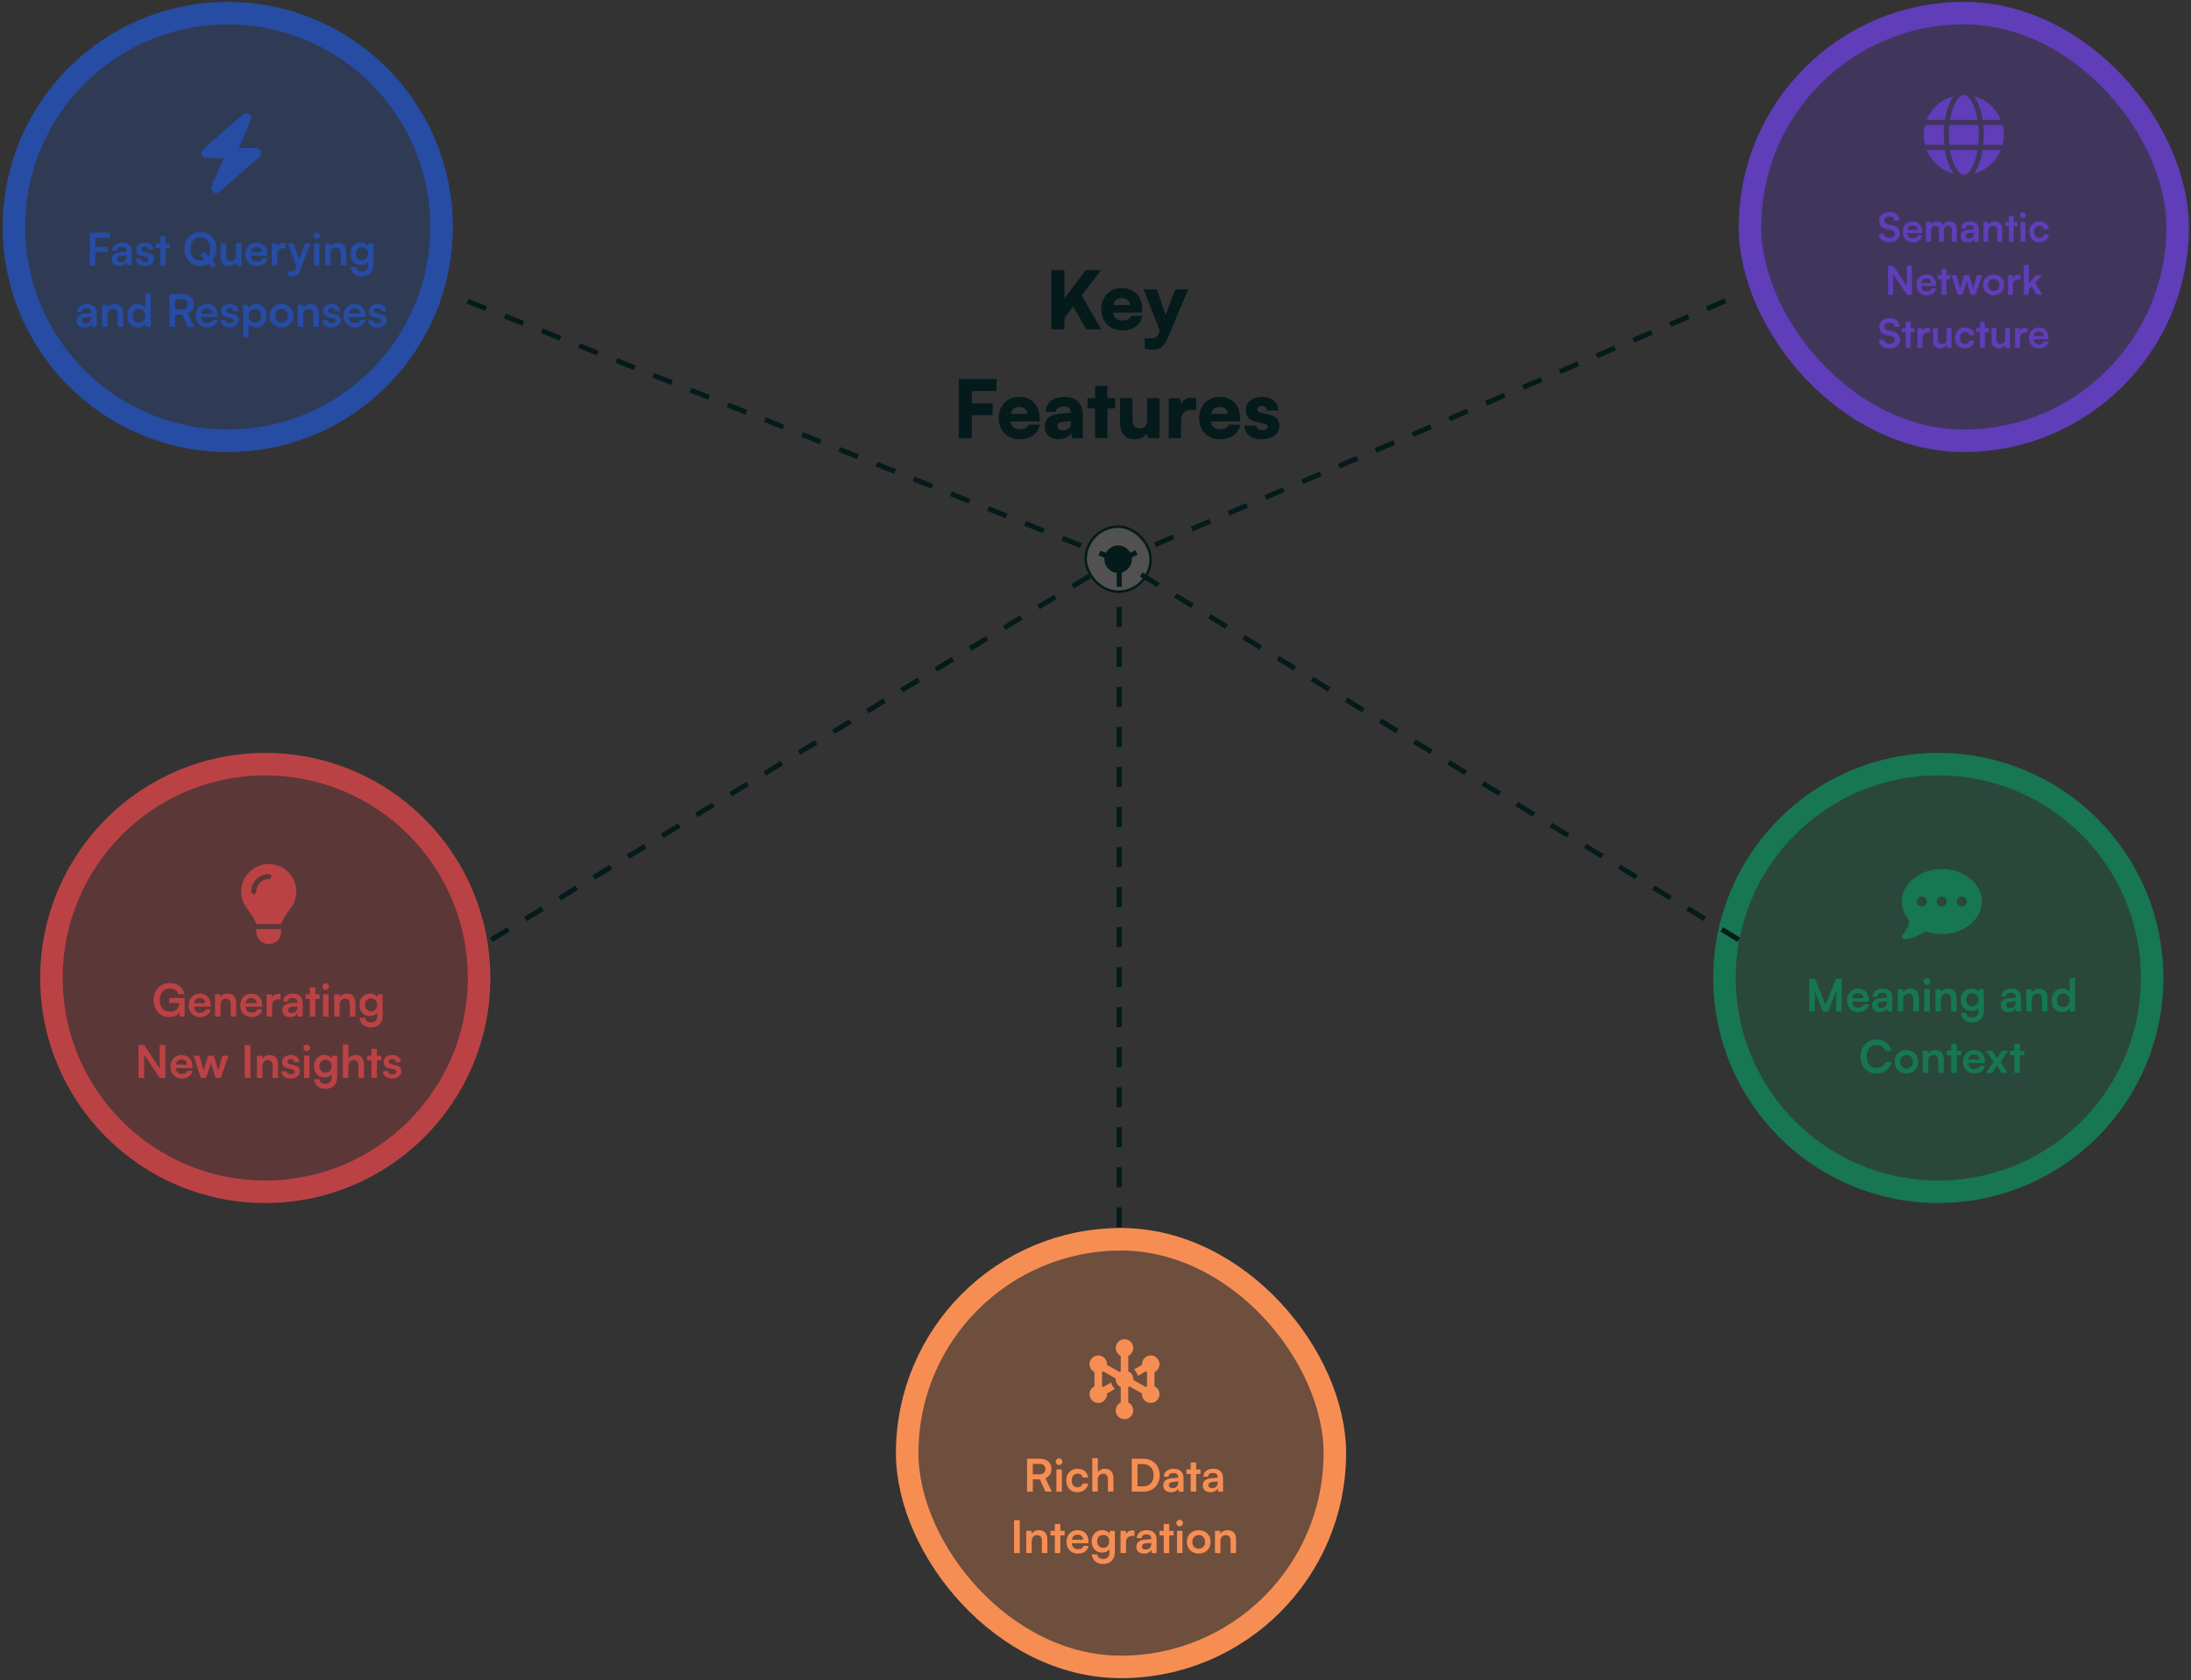 <svg width="785" height="602" viewBox="0 0 785 602" fill="none" xmlns="http://www.w3.org/2000/svg">
<rect x="0" y="0" width="785" height="602" fill="#333333" stroke="none"/>
<rect x="388.969" y="188.712" width="23.296" height="23.296" rx="11.648" fill="white" fill-opacity="0.15"/>
<rect x="388.969" y="188.712" width="23.296" height="23.296" rx="11.648" stroke="#041A1B" stroke-width="0.896"/>
<circle cx="400.617" cy="200.36" r="4.928" fill="#041A1B"/>
<rect x="626.992" y="4.712" width="153.216" height="153.216" rx="76.608" fill="#603DB9" fill-opacity="0.3"/>
<rect x="626.992" y="4.712" width="153.216" height="153.216" rx="76.608" stroke="#603DB9" stroke-width="8.064"/>
<path d="M708.976 48.34C708.976 49.584 708.909 50.782 708.791 51.924H698.414C698.291 50.782 698.23 49.584 698.23 48.34C698.23 47.097 698.297 45.899 698.414 44.756H708.791C708.914 45.899 708.976 47.097 708.976 48.34ZM710.589 44.756H717.482C717.779 45.904 717.936 47.103 717.936 48.34C717.936 49.578 717.779 50.776 717.482 51.924H710.589C710.706 50.771 710.768 49.572 710.768 48.34C710.768 47.108 710.706 45.91 710.589 44.756ZM716.894 42.964H710.359C709.799 39.386 708.69 36.39 707.262 34.475C711.647 35.634 715.214 38.815 716.889 42.964H716.894ZM708.545 42.964H698.655C698.997 40.926 699.523 39.123 700.167 37.661C700.755 36.34 701.41 35.382 702.043 34.777C702.67 34.184 703.191 34.004 703.6 34.004C704.009 34.004 704.53 34.184 705.157 34.777C705.79 35.382 706.445 36.34 707.033 37.661C707.682 39.117 708.203 40.92 708.545 42.964ZM696.841 42.964H690.306C691.986 38.815 695.547 35.634 699.938 34.475C698.51 36.39 697.401 39.386 696.841 42.964ZM689.718 44.756H696.611C696.494 45.91 696.432 47.108 696.432 48.34C696.432 49.572 696.494 50.771 696.611 51.924H689.718C689.421 50.776 689.264 49.578 689.264 48.34C689.264 47.103 689.421 45.904 689.718 44.756ZM700.167 59.014C699.518 57.558 698.997 55.755 698.655 53.716H708.545C708.203 55.755 707.677 57.558 707.033 59.014C706.445 60.336 705.79 61.293 705.157 61.898C704.53 62.497 704.009 62.676 703.6 62.676C703.191 62.676 702.67 62.497 702.043 61.904C701.41 61.299 700.755 60.341 700.167 59.02V59.014ZM696.841 53.716C697.401 57.295 698.51 60.291 699.938 62.206C695.547 61.047 691.986 57.866 690.306 53.716H696.841ZM716.894 53.716C715.214 57.866 711.653 61.047 707.268 62.206C708.696 60.291 709.799 57.295 710.365 53.716H716.9H716.894Z" fill="#603DB9"/>
<path d="M673.282 79.081C673.282 77.246 674.802 75.97 677.009 75.97C679.131 75.97 680.479 77.146 680.536 79.038H678.701C678.658 78.135 678.013 77.605 676.981 77.605C675.848 77.605 675.117 78.149 675.117 79.024C675.117 79.769 675.518 80.185 676.393 80.386L678.042 80.744C679.834 81.131 680.708 82.049 680.708 83.611C680.708 85.561 679.188 86.823 676.88 86.823C674.644 86.823 673.182 85.633 673.139 83.755H674.974C674.988 84.644 675.705 85.174 676.88 85.174C678.099 85.174 678.873 84.644 678.873 83.769C678.873 83.067 678.515 82.651 677.654 82.465L675.991 82.092C674.214 81.705 673.282 80.687 673.282 79.081ZM685.278 86.823C683.171 86.823 681.694 85.289 681.694 83.095C681.694 80.873 683.142 79.339 685.221 79.339C687.343 79.339 688.69 80.758 688.69 82.966V83.497L683.357 83.511C683.486 84.758 684.146 85.389 685.307 85.389C686.267 85.389 686.898 85.016 687.099 84.343H688.719C688.418 85.891 687.128 86.823 685.278 86.823ZM685.235 80.773C684.203 80.773 683.572 81.332 683.4 82.393H686.956C686.956 81.418 686.282 80.773 685.235 80.773ZM691.839 86.636H690.09V79.554H691.696L691.839 80.386C692.197 79.798 692.914 79.339 693.932 79.339C695.007 79.339 695.753 79.87 696.125 80.687C696.484 79.87 697.315 79.339 698.391 79.339C700.111 79.339 701.057 80.371 701.057 82.006V86.636H699.322V82.465C699.322 81.447 698.778 80.916 697.946 80.916C697.1 80.916 696.455 81.461 696.455 82.622V86.636H694.706V82.45C694.706 81.461 694.176 80.93 693.344 80.93C692.513 80.93 691.839 81.475 691.839 82.622V86.636ZM704.881 86.823C703.376 86.823 702.459 85.948 702.459 84.615C702.459 83.31 703.405 82.493 705.082 82.364L707.204 82.206V82.049C707.204 81.088 706.63 80.701 705.742 80.701C704.709 80.701 704.136 81.131 704.136 81.877H702.645C702.645 80.343 703.907 79.339 705.828 79.339C707.734 79.339 708.91 80.371 708.91 82.335V86.636H707.376L707.247 85.59C706.946 86.321 705.985 86.823 704.881 86.823ZM705.455 85.504C706.53 85.504 707.218 84.859 707.218 83.769V83.396L705.742 83.511C704.652 83.611 704.236 83.97 704.236 84.543C704.236 85.188 704.666 85.504 705.455 85.504ZM712.377 86.636H710.628V79.554H712.248L712.391 80.472C712.836 79.755 713.696 79.339 714.656 79.339C716.434 79.339 717.352 80.443 717.352 82.278V86.636H715.603V82.694C715.603 81.504 715.015 80.93 714.112 80.93C713.036 80.93 712.377 81.676 712.377 82.823V86.636ZM721.478 86.636H719.729V81.016H718.368V79.554H719.729V77.347H721.478V79.554H722.855V81.016H721.478V86.636ZM724.817 78.135C724.214 78.135 723.741 77.662 723.741 77.074C723.741 76.486 724.214 76.028 724.817 76.028C725.39 76.028 725.863 76.486 725.863 77.074C725.863 77.662 725.39 78.135 724.817 78.135ZM723.942 86.636V79.554H725.691V86.636H723.942ZM727.082 83.081C727.082 80.888 728.53 79.339 730.623 79.339C732.559 79.339 733.878 80.414 734.064 82.12H732.315C732.114 81.318 731.526 80.902 730.695 80.902C729.577 80.902 728.831 81.748 728.831 83.081C728.831 84.414 729.519 85.246 730.638 85.246C731.512 85.246 732.129 84.816 732.315 84.041H734.078C733.863 85.69 732.487 86.823 730.638 86.823C728.487 86.823 727.082 85.332 727.082 83.081ZM678.266 105.636H676.46V95.157H678.281L683.198 102.583V95.157H685.004V105.636H683.198L678.266 98.21V105.636ZM690.234 105.823C688.127 105.823 686.65 104.289 686.65 102.095C686.65 99.873 688.098 98.339 690.177 98.339C692.299 98.339 693.646 99.758 693.646 101.966V102.497L688.313 102.511C688.442 103.758 689.102 104.389 690.263 104.389C691.223 104.389 691.854 104.016 692.055 103.342H693.675C693.374 104.891 692.084 105.823 690.234 105.823ZM690.191 99.773C689.159 99.773 688.528 100.332 688.356 101.393H691.912C691.912 100.418 691.238 99.773 690.191 99.773ZM697.384 105.636H695.635V100.017H694.274V98.554H695.635V96.347H697.384V98.554H698.761V100.017H697.384V105.636ZM701.411 105.636L699.117 98.554H700.938L701.869 101.593C702.027 102.153 702.17 102.769 702.299 103.428C702.429 102.74 702.558 102.296 702.787 101.593L703.762 98.554H705.539L706.486 101.593C706.572 101.88 706.858 102.941 706.944 103.414C707.059 102.884 707.288 102.038 707.417 101.593L708.364 98.554H710.213L707.761 105.636H706.127L705.152 102.568C704.866 101.636 704.708 100.963 704.651 100.604C704.579 100.934 704.45 101.436 704.091 102.597L703.117 105.636H701.411ZM710.506 102.081C710.506 99.873 712.098 98.353 714.291 98.353C716.484 98.353 718.076 99.873 718.076 102.081C718.076 104.289 716.484 105.808 714.291 105.808C712.098 105.808 710.506 104.289 710.506 102.081ZM712.255 102.081C712.255 103.371 713.087 104.246 714.291 104.246C715.495 104.246 716.327 103.371 716.327 102.081C716.327 100.791 715.495 99.916 714.291 99.916C713.087 99.916 712.255 100.791 712.255 102.081ZM723.906 98.526V100.146H723.261C722 100.146 721.211 100.819 721.211 102.196V105.636H719.462V98.569H721.111L721.211 99.601C721.512 98.898 722.186 98.425 723.132 98.425C723.376 98.425 723.619 98.454 723.906 98.526ZM726.853 105.636H725.119V94.97H726.853V101.522L729.606 98.554H731.799L729.104 101.364L731.742 105.636H729.735L727.886 102.654L726.853 103.73V105.636ZM673.317 117.081C673.317 115.246 674.837 113.97 677.044 113.97C679.166 113.97 680.514 115.146 680.571 117.038H678.736C678.693 116.135 678.048 115.605 677.016 115.605C675.883 115.605 675.152 116.149 675.152 117.024C675.152 117.769 675.553 118.185 676.428 118.386L678.077 118.744C679.869 119.131 680.743 120.049 680.743 121.611C680.743 123.561 679.223 124.823 676.915 124.823C674.679 124.823 673.217 123.633 673.174 121.755H675.009C675.023 122.644 675.74 123.174 676.915 123.174C678.134 123.174 678.908 122.644 678.908 121.769C678.908 121.067 678.55 120.651 677.689 120.464L676.026 120.092C674.249 119.705 673.317 118.687 673.317 117.081ZM684.553 124.636H682.804V119.017H681.443V117.554H682.804V115.347H684.553V117.554H685.93V119.017H684.553V124.636ZM691.461 117.526V119.146H690.816C689.554 119.146 688.766 119.819 688.766 121.196V124.636H687.017V117.569H688.666L688.766 118.601C689.067 117.898 689.741 117.425 690.687 117.425C690.931 117.425 691.174 117.454 691.461 117.526ZM697.448 117.554H699.197V124.636H697.577L697.448 123.69C697.018 124.364 696.1 124.823 695.154 124.823C693.52 124.823 692.559 123.719 692.559 121.984V117.554H694.308V121.368C694.308 122.715 694.838 123.26 695.813 123.26C696.917 123.26 697.448 122.615 697.448 121.267V117.554ZM700.447 121.081C700.447 118.887 701.895 117.339 703.988 117.339C705.924 117.339 707.243 118.414 707.429 120.12H705.68C705.479 119.318 704.891 118.902 704.06 118.902C702.942 118.902 702.196 119.748 702.196 121.081C702.196 122.414 702.884 123.246 704.003 123.246C704.877 123.246 705.494 122.816 705.68 122.041H707.443C707.228 123.69 705.852 124.823 704.003 124.823C701.852 124.823 700.447 123.332 700.447 121.081ZM711.153 124.636H709.404V119.017H708.043V117.554H709.404V115.347H711.153V117.554H712.53V119.017H711.153V124.636ZM718.42 117.554H720.169V124.636H718.549L718.42 123.69C717.99 124.364 717.072 124.823 716.126 124.823C714.492 124.823 713.531 123.719 713.531 121.984V117.554H715.28V121.368C715.28 122.715 715.81 123.26 716.785 123.26C717.889 123.26 718.42 122.615 718.42 121.267V117.554ZM726.419 117.526V119.146H725.774C724.513 119.146 723.724 119.819 723.724 121.196V124.636H721.975V117.569H723.624L723.724 118.601C724.025 117.898 724.699 117.425 725.645 117.425C725.889 117.425 726.132 117.454 726.419 117.526ZM730.533 124.823C728.426 124.823 726.949 123.289 726.949 121.095C726.949 118.873 728.397 117.339 730.476 117.339C732.598 117.339 733.945 118.758 733.945 120.966V121.497L728.612 121.511C728.741 122.758 729.401 123.389 730.562 123.389C731.522 123.389 732.153 123.016 732.354 122.342H733.974C733.673 123.891 732.383 124.823 730.533 124.823ZM730.49 118.773C729.458 118.773 728.827 119.332 728.655 120.393H732.211C732.211 119.418 731.537 118.773 730.49 118.773Z" fill="#603DB9"/>
<path d="M617.857 350.4C617.857 308.091 652.156 273.792 694.465 273.792C736.774 273.792 771.073 308.091 771.073 350.4C771.073 392.71 736.774 427.008 694.465 427.008C652.156 427.008 617.857 392.71 617.857 350.4Z" fill="#167752" fill-opacity="0.3"/>
<path d="M617.857 350.4C617.857 308.091 652.156 273.792 694.465 273.792C736.774 273.792 771.073 308.091 771.073 350.4C771.073 392.71 736.774 427.008 694.465 427.008C652.156 427.008 617.857 392.71 617.857 350.4Z" stroke="#167752" stroke-width="8.064"/>
<path d="M695.714 334.67C703.633 334.67 710.05 329.456 710.05 323.022C710.05 316.587 703.633 311.374 695.714 311.374C687.796 311.374 681.378 316.587 681.378 323.022C681.378 325.547 682.37 327.882 684.05 329.792C683.943 331.164 683.411 332.385 682.851 333.314C682.543 333.83 682.23 334.244 682 334.524C681.882 334.664 681.793 334.77 681.726 334.843C681.692 334.877 681.67 334.905 681.653 334.922L681.636 334.938C681.378 335.196 681.306 335.577 681.446 335.913C681.586 336.249 681.91 336.467 682.274 336.467C683.882 336.467 685.5 335.969 686.844 335.386C688.126 334.826 689.218 334.16 689.885 333.673C691.666 334.317 693.637 334.675 695.714 334.675V334.67ZM688.546 321.23C689.022 321.23 689.477 321.418 689.814 321.754C690.15 322.09 690.338 322.546 690.338 323.022C690.338 323.497 690.15 323.953 689.814 324.289C689.477 324.625 689.022 324.814 688.546 324.814C688.071 324.814 687.615 324.625 687.279 324.289C686.943 323.953 686.754 323.497 686.754 323.022C686.754 322.546 686.943 322.09 687.279 321.754C687.615 321.418 688.071 321.23 688.546 321.23ZM695.714 321.23C696.19 321.23 696.645 321.418 696.982 321.754C697.318 322.09 697.506 322.546 697.506 323.022C697.506 323.497 697.318 323.953 696.982 324.289C696.645 324.625 696.19 324.814 695.714 324.814C695.239 324.814 694.783 324.625 694.447 324.289C694.111 323.953 693.922 323.497 693.922 323.022C693.922 322.546 694.111 322.09 694.447 321.754C694.783 321.418 695.239 321.23 695.714 321.23ZM701.09 323.022C701.09 322.546 701.279 322.09 701.615 321.754C701.951 321.418 702.407 321.23 702.882 321.23C703.358 321.23 703.813 321.418 704.15 321.754C704.486 322.09 704.674 322.546 704.674 323.022C704.674 323.497 704.486 323.953 704.15 324.289C703.813 324.625 703.358 324.814 702.882 324.814C702.407 324.814 701.951 324.625 701.615 324.289C701.279 323.953 701.09 323.497 701.09 323.022Z" fill="#167752"/>
<path d="M650.241 362.427H648.242V350.638H650.241L654.048 360.024L657.854 350.638H659.886V362.427H657.886V358.798C657.886 356.428 657.886 355.734 657.999 354.895L654.999 362.427H653.096L650.112 354.912C650.225 355.621 650.241 356.734 650.241 358.202V362.427ZM665.769 362.637C663.398 362.637 661.737 360.911 661.737 358.444C661.737 355.944 663.366 354.218 665.705 354.218C668.092 354.218 669.608 355.815 669.608 358.298V358.895L663.608 358.911C663.753 360.314 664.495 361.024 665.802 361.024C666.882 361.024 667.592 360.605 667.818 359.847H669.64C669.301 361.589 667.85 362.637 665.769 362.637ZM665.721 355.831C664.56 355.831 663.85 356.46 663.656 357.653H667.656C667.656 356.557 666.898 355.831 665.721 355.831ZM673.475 362.637C671.781 362.637 670.749 361.653 670.749 360.153C670.749 358.686 671.813 357.766 673.7 357.621L676.087 357.444V357.266C676.087 356.186 675.442 355.75 674.442 355.75C673.281 355.75 672.636 356.234 672.636 357.073H670.959C670.959 355.347 672.378 354.218 674.539 354.218C676.684 354.218 678.006 355.379 678.006 357.589V362.427H676.281L676.136 361.25C675.797 362.072 674.716 362.637 673.475 362.637ZM674.12 361.153C675.329 361.153 676.103 360.427 676.103 359.202V358.782L674.442 358.911C673.216 359.024 672.749 359.427 672.749 360.073C672.749 360.798 673.233 361.153 674.12 361.153ZM681.907 362.427H679.939V354.46H681.762L681.923 355.492C682.423 354.686 683.391 354.218 684.471 354.218C686.471 354.218 687.503 355.46 687.503 357.524V362.427H685.536V357.992C685.536 356.653 684.875 356.008 683.859 356.008C682.649 356.008 681.907 356.847 681.907 358.137V362.427ZM690.421 352.863C689.743 352.863 689.211 352.331 689.211 351.67C689.211 351.009 689.743 350.493 690.421 350.493C691.066 350.493 691.598 351.009 691.598 351.67C691.598 352.331 691.066 352.863 690.421 352.863ZM689.437 362.427V354.46H691.404V362.427H689.437ZM695.405 362.427H693.437V354.46H695.26L695.421 355.492C695.921 354.686 696.889 354.218 697.969 354.218C699.969 354.218 701.001 355.46 701.001 357.524V362.427H699.034V357.992C699.034 356.653 698.372 356.008 697.356 356.008C696.147 356.008 695.405 356.847 695.405 358.137V362.427ZM702.483 358.266C702.483 355.944 703.999 354.202 706.273 354.202C707.466 354.202 708.402 354.702 708.87 355.557L708.982 354.46H710.805V362.024C710.805 364.685 709.208 366.346 706.628 366.346C704.338 366.346 702.773 365.04 702.531 362.911H704.499C704.628 363.943 705.418 364.556 706.628 364.556C707.983 364.556 708.853 363.701 708.853 362.379V361.056C708.353 361.798 707.37 362.266 706.225 362.266C703.967 362.266 702.483 360.573 702.483 358.266ZM704.467 358.218C704.467 359.556 705.321 360.556 706.612 360.556C707.966 360.556 708.805 359.605 708.805 358.218C708.805 356.863 707.983 355.928 706.612 355.928C705.305 355.928 704.467 356.911 704.467 358.218ZM719.559 362.637C717.866 362.637 716.833 361.653 716.833 360.153C716.833 358.686 717.898 357.766 719.785 357.621L722.172 357.444V357.266C722.172 356.186 721.527 355.75 720.527 355.75C719.365 355.75 718.72 356.234 718.72 357.073H717.043C717.043 355.347 718.462 354.218 720.623 354.218C722.768 354.218 724.091 355.379 724.091 357.589V362.427H722.365L722.22 361.25C721.881 362.072 720.801 362.637 719.559 362.637ZM720.204 361.153C721.414 361.153 722.188 360.427 722.188 359.202V358.782L720.527 358.911C719.301 359.024 718.833 359.427 718.833 360.073C718.833 360.798 719.317 361.153 720.204 361.153ZM727.992 362.427H726.024V354.46H727.846L728.008 355.492C728.508 354.686 729.475 354.218 730.556 354.218C732.556 354.218 733.588 355.46 733.588 357.524V362.427H731.62V357.992C731.62 356.653 730.959 356.008 729.943 356.008C728.733 356.008 727.992 356.847 727.992 358.137V362.427ZM738.795 362.637C736.489 362.637 735.053 360.943 735.053 358.476C735.053 355.992 736.505 354.218 738.908 354.218C740.021 354.218 741.005 354.686 741.505 355.476V350.428H743.456V362.427H741.65L741.521 361.185C741.037 362.105 740.005 362.637 738.795 362.637ZM739.231 360.831C740.602 360.831 741.489 359.847 741.489 358.411C741.489 356.976 740.602 355.976 739.231 355.976C737.86 355.976 737.021 356.992 737.021 358.411C737.021 359.831 737.86 360.831 739.231 360.831ZM672.29 384.621C668.855 384.621 666.63 382.234 666.63 378.541C666.63 374.879 668.936 372.444 672.387 372.444C675.177 372.444 677.258 374.073 677.661 376.605H675.484C675.081 375.234 673.903 374.428 672.339 374.428C670.162 374.428 668.791 376.008 668.791 378.524C668.791 381.024 670.178 382.637 672.339 382.637C673.935 382.637 675.161 381.798 675.548 380.492H677.693C677.242 382.976 675.081 384.621 672.29 384.621ZM678.787 380.428C678.787 377.944 680.577 376.234 683.044 376.234C685.512 376.234 687.302 377.944 687.302 380.428C687.302 382.911 685.512 384.621 683.044 384.621C680.577 384.621 678.787 382.911 678.787 380.428ZM680.754 380.428C680.754 381.879 681.69 382.863 683.044 382.863C684.399 382.863 685.335 381.879 685.335 380.428C685.335 378.976 684.399 377.992 683.044 377.992C681.69 377.992 680.754 378.976 680.754 380.428ZM690.829 384.427H688.862V376.46H690.684L690.846 377.492C691.346 376.686 692.313 376.218 693.394 376.218C695.394 376.218 696.426 377.46 696.426 379.524V384.427H694.458V379.992C694.458 378.653 693.797 378.008 692.781 378.008C691.571 378.008 690.829 378.847 690.829 380.137V384.427ZM701.069 384.427H699.101V378.105H697.569V376.46H699.101V373.976H701.069V376.46H702.617V378.105H701.069V384.427ZM707.326 384.637C704.955 384.637 703.294 382.911 703.294 380.444C703.294 377.944 704.923 376.218 707.261 376.218C709.648 376.218 711.164 377.815 711.164 380.298V380.895L705.164 380.911C705.31 382.314 706.052 383.024 707.358 383.024C708.438 383.024 709.148 382.605 709.374 381.847H711.196C710.858 383.589 709.406 384.637 707.326 384.637ZM707.277 377.831C706.116 377.831 705.406 378.46 705.213 379.653H709.213C709.213 378.557 708.455 377.831 707.277 377.831ZM713.764 384.427H711.522L714.264 380.524L711.522 376.46H713.812L715.57 379.17L717.263 376.46H719.473L716.763 380.492L719.392 384.427H717.134L715.441 381.798L713.764 384.427ZM723.67 384.427H721.702V378.105H720.17V376.46H721.702V373.976H723.67V376.46H725.218V378.105H723.67V384.427Z" fill="#167752"/>
<rect x="325.032" y="444.032" width="153.216" height="153.216" rx="76.608" fill="#F68E54" fill-opacity="0.3"/>
<rect x="325.032" y="444.032" width="153.216" height="153.216" rx="76.608" stroke="#F68E54" stroke-width="8.064"/>
<path d="M404.238 485.794C405.296 485.29 406.03 484.209 406.03 482.96C406.03 481.23 404.624 479.824 402.894 479.824C401.163 479.824 399.758 481.23 399.758 482.96C399.758 484.209 400.491 485.29 401.55 485.794V491.327C401.393 491.399 401.242 491.489 401.102 491.59L396.616 489.025C396.706 487.86 396.134 486.695 395.054 486.068C393.553 485.2 391.638 485.715 390.77 487.216C389.902 488.717 390.417 490.632 391.918 491.5C391.99 491.545 392.063 491.584 392.142 491.618V496.703C392.069 496.736 391.99 496.775 391.918 496.82C390.417 497.688 389.902 499.603 390.77 501.104C391.638 502.605 393.553 503.12 395.054 502.252C396.134 501.631 396.7 500.46 396.61 499.295L399.438 497.677C398.794 497.05 398.324 496.243 398.106 495.342L395.278 496.966C395.132 496.865 394.986 496.781 394.83 496.703V491.618C394.986 491.545 395.138 491.455 395.278 491.355L399.763 493.919C399.758 493.998 399.752 494.076 399.752 494.16C399.752 495.409 400.486 496.49 401.544 496.994V502.527C400.486 503.031 399.752 504.111 399.752 505.36C399.752 507.091 401.158 508.496 402.888 508.496C404.618 508.496 406.024 507.091 406.024 505.36C406.024 504.111 405.29 503.031 404.232 502.527V496.994C404.389 496.921 404.54 496.831 404.68 496.731L409.166 499.295C409.076 500.46 409.647 501.625 410.722 502.252C412.223 503.12 414.138 502.605 415.006 501.104C415.874 499.603 415.359 497.688 413.858 496.82C413.786 496.775 413.707 496.736 413.634 496.703V491.618C413.713 491.584 413.786 491.545 413.858 491.5C415.359 490.632 415.874 488.717 415.006 487.216C414.138 485.715 412.234 485.2 410.734 486.068C409.653 486.69 409.087 487.86 409.177 489.025L406.343 490.643C406.987 491.271 407.458 492.077 407.676 492.979L410.51 491.355C410.655 491.455 410.801 491.539 410.958 491.618V496.703C410.801 496.775 410.65 496.865 410.51 496.96L406.024 494.395C406.03 494.317 406.035 494.239 406.035 494.155C406.035 492.906 405.302 491.825 404.243 491.321V485.788L404.238 485.794Z" fill="#F68E54"/>
<path d="M370.034 534.456H367.969V522.666H372.469C375.146 522.666 376.711 524.021 376.711 526.344C376.711 527.924 375.969 529.053 374.582 529.618L376.824 534.456H374.566L372.566 530.053H370.034V534.456ZM370.034 524.505V528.231H372.469C373.775 528.231 374.55 527.537 374.55 526.344C374.55 525.166 373.775 524.505 372.469 524.505H370.034ZM379.467 524.892C378.79 524.892 378.258 524.36 378.258 523.699C378.258 523.037 378.79 522.521 379.467 522.521C380.112 522.521 380.645 523.037 380.645 523.699C380.645 524.36 380.112 524.892 379.467 524.892ZM378.484 534.456V526.489H380.451V534.456H378.484ZM382.016 530.456C382.016 527.989 383.645 526.247 386 526.247C388.177 526.247 389.661 527.457 389.871 529.376H387.903C387.677 528.473 387.016 528.005 386.081 528.005C384.823 528.005 383.984 528.956 383.984 530.456C383.984 531.956 384.758 532.892 386.016 532.892C387 532.892 387.693 532.408 387.903 531.537H389.887C389.645 533.392 388.097 534.666 386.016 534.666C383.597 534.666 382.016 532.988 382.016 530.456ZM393.319 534.456H391.351V522.457H393.335V527.521C393.835 526.747 394.77 526.247 395.915 526.247C397.883 526.247 398.915 527.489 398.915 529.553V534.456H396.948V530.021C396.948 528.682 396.286 528.037 395.286 528.037C394.045 528.037 393.319 528.908 393.319 530.101V534.456ZM409.727 534.456H405.486V522.666H409.615C413.098 522.666 415.501 525.07 415.501 528.585C415.501 532.053 413.147 534.456 409.727 534.456ZM409.421 524.57H407.55V532.553H409.534C411.889 532.553 413.324 531.037 413.324 528.585C413.324 526.086 411.856 524.57 409.421 524.57ZM419.505 534.666C417.811 534.666 416.779 533.682 416.779 532.182C416.779 530.714 417.844 529.795 419.731 529.65L422.118 529.473V529.295C422.118 528.215 421.472 527.779 420.473 527.779C419.311 527.779 418.666 528.263 418.666 529.102H416.989C416.989 527.376 418.408 526.247 420.569 526.247C422.714 526.247 424.037 527.408 424.037 529.618V534.456H422.311L422.166 533.279C421.827 534.101 420.747 534.666 419.505 534.666ZM420.15 533.182C421.36 533.182 422.134 532.456 422.134 531.23V530.811L420.473 530.94C419.247 531.053 418.779 531.456 418.779 532.101C418.779 532.827 419.263 533.182 420.15 533.182ZM428.569 534.456H426.601V528.134H425.069V526.489H426.601V524.005H428.569V526.489H430.117V528.134H428.569V534.456ZM433.664 534.666C431.971 534.666 430.938 533.682 430.938 532.182C430.938 530.714 432.003 529.795 433.89 529.65L436.277 529.473V529.295C436.277 528.215 435.632 527.779 434.632 527.779C433.471 527.779 432.825 528.263 432.825 529.102H431.148C431.148 527.376 432.567 526.247 434.729 526.247C436.874 526.247 438.196 527.408 438.196 529.618V534.456H436.47L436.325 533.279C435.987 534.101 434.906 534.666 433.664 534.666ZM434.309 533.182C435.519 533.182 436.293 532.456 436.293 531.23V530.811L434.632 530.94C433.406 531.053 432.938 531.456 432.938 532.101C432.938 532.827 433.422 533.182 434.309 533.182ZM365.364 544.666V556.456H363.299V544.666H365.364ZM369.654 556.456H367.687V548.489H369.509L369.671 549.521C370.171 548.715 371.138 548.247 372.219 548.247C374.219 548.247 375.251 549.489 375.251 551.553V556.456H373.283V552.021C373.283 550.682 372.622 550.037 371.606 550.037C370.396 550.037 369.654 550.876 369.654 552.166V556.456ZM379.894 556.456H377.926V550.134H376.394V548.489H377.926V546.005H379.894V548.489H381.442V550.134H379.894V556.456ZM386.151 556.666C383.78 556.666 382.119 554.94 382.119 552.472C382.119 549.973 383.748 548.247 386.086 548.247C388.473 548.247 389.989 549.844 389.989 552.327V552.924L383.99 552.94C384.135 554.343 384.877 555.053 386.183 555.053C387.264 555.053 387.973 554.634 388.199 553.876H390.021C389.683 555.617 388.231 556.666 386.151 556.666ZM386.102 549.86C384.941 549.86 384.231 550.489 384.038 551.682H388.038C388.038 550.585 387.28 549.86 386.102 549.86ZM391.112 552.295C391.112 549.973 392.628 548.231 394.902 548.231C396.096 548.231 397.031 548.731 397.499 549.586L397.612 548.489H399.434V556.053C399.434 558.714 397.838 560.375 395.257 560.375C392.967 560.375 391.403 559.069 391.161 556.94H393.128C393.257 557.972 394.048 558.585 395.257 558.585C396.612 558.585 397.483 557.73 397.483 556.408V555.085C396.983 555.827 395.999 556.295 394.854 556.295C392.596 556.295 391.112 554.601 391.112 552.295ZM393.096 552.247C393.096 553.585 393.951 554.585 395.241 554.585C396.596 554.585 397.434 553.634 397.434 552.247C397.434 550.892 396.612 549.956 395.241 549.956C393.935 549.956 393.096 550.94 393.096 552.247ZM406.47 548.457V550.279H405.745C404.325 550.279 403.438 551.037 403.438 552.585V556.456H401.471V548.505H403.325L403.438 549.666C403.777 548.876 404.535 548.344 405.599 548.344C405.874 548.344 406.148 548.376 406.47 548.457ZM409.858 556.666C408.165 556.666 407.132 555.682 407.132 554.182C407.132 552.714 408.197 551.795 410.084 551.65L412.471 551.473V551.295C412.471 550.215 411.826 549.779 410.826 549.779C409.664 549.779 409.019 550.263 409.019 551.102H407.342C407.342 549.376 408.761 548.247 410.922 548.247C413.067 548.247 414.39 549.408 414.39 551.618V556.456H412.664L412.519 555.279C412.18 556.101 411.1 556.666 409.858 556.666ZM410.503 555.182C411.713 555.182 412.487 554.456 412.487 553.23V552.811L410.826 552.94C409.6 553.053 409.132 553.456 409.132 554.101C409.132 554.827 409.616 555.182 410.503 555.182ZM418.922 556.456H416.955V550.134H415.422V548.489H416.955V546.005H418.922V548.489H420.47V550.134H418.922V556.456ZM422.677 546.892C422 546.892 421.468 546.36 421.468 545.699C421.468 545.037 422 544.521 422.677 544.521C423.323 544.521 423.855 545.037 423.855 545.699C423.855 546.36 423.323 546.892 422.677 546.892ZM421.694 556.456V548.489H423.661V556.456H421.694ZM425.226 552.456C425.226 549.973 427.017 548.263 429.484 548.263C431.952 548.263 433.742 549.973 433.742 552.456C433.742 554.94 431.952 556.65 429.484 556.65C427.017 556.65 425.226 554.94 425.226 552.456ZM427.194 552.456C427.194 553.908 428.129 554.892 429.484 554.892C430.839 554.892 431.774 553.908 431.774 552.456C431.774 551.005 430.839 550.021 429.484 550.021C428.129 550.021 427.194 551.005 427.194 552.456ZM437.269 556.456H435.302V548.489H437.124L437.285 549.521C437.785 548.715 438.753 548.247 439.834 548.247C441.833 548.247 442.866 549.489 442.866 551.553V556.456H440.898V552.021C440.898 550.682 440.237 550.037 439.221 550.037C438.011 550.037 437.269 550.876 437.269 552.166V556.456Z" fill="#F68E54"/>
<path d="M400.617 200.809L623 105.72" stroke="#041A1B" stroke-width="1.792" stroke-dasharray="7.17 7.17"/>
<path d="M623 336.72L400.618 200.808" stroke="#041A1B" stroke-width="1.792" stroke-dasharray="7.17 7.17"/>
<path d="M401 439.72L401 200.72" stroke="#041A1B" stroke-width="1.792" stroke-dasharray="7.17 7.17"/>
<path d="M176 336.72L399.538 200.808" stroke="#041A1B" stroke-width="1.792" stroke-dasharray="7.17 7.17"/>
<path d="M400.617 200.809L162 105.72" stroke="#041A1B" stroke-width="1.792" stroke-dasharray="7.17 7.17"/>
<path d="M4.992 81.32C4.992 39.011 39.291 4.712 81.6 4.712C123.909 4.712 158.208 39.011 158.208 81.32C158.208 123.63 123.909 157.928 81.6 157.928C39.291 157.928 4.992 123.63 4.992 81.32Z" fill="#264CA3" fill-opacity="0.3"/>
<path d="M4.992 81.32C4.992 39.011 39.291 4.712 81.6 4.712C123.909 4.712 158.208 39.011 158.208 81.32C158.208 123.63 123.909 157.928 81.6 157.928C39.291 157.928 4.992 123.63 4.992 81.32Z" stroke="#264CA3" stroke-width="8.064"/>
<path d="M89.871 43.002C90.201 42.235 89.954 41.339 89.277 40.846C88.599 40.353 87.675 40.398 87.043 40.947L72.707 53.491C72.147 53.984 71.945 54.773 72.208 55.468C72.471 56.162 73.143 56.632 73.888 56.632H80.132L75.826 66.679C75.495 67.446 75.742 68.342 76.419 68.835C77.097 69.328 78.021 69.283 78.654 68.734L92.99 56.19C93.55 55.697 93.751 54.908 93.488 54.213C93.225 53.519 92.558 53.054 91.808 53.054H85.564L89.871 43.002Z" fill="#264CA3"/>
<path d="M38.583 90.314H34.196V95.137H32.132V83.347H39.422V85.25H34.196V88.46H38.583V90.314ZM42.718 95.346C41.024 95.346 39.992 94.363 39.992 92.863C39.992 91.395 41.056 90.476 42.943 90.331L45.33 90.153V89.976C45.33 88.895 44.685 88.46 43.685 88.46C42.524 88.46 41.879 88.944 41.879 89.782H40.202C40.202 88.056 41.621 86.928 43.782 86.928C45.927 86.928 47.249 88.089 47.249 90.298V95.137H45.524L45.379 93.959C45.04 94.782 43.959 95.346 42.718 95.346ZM43.363 93.863C44.572 93.863 45.346 93.137 45.346 91.911V91.492L43.685 91.621C42.459 91.734 41.992 92.137 41.992 92.782C41.992 93.508 42.476 93.863 43.363 93.863ZM48.57 92.718H50.441C50.457 93.411 50.973 93.847 51.876 93.847C52.795 93.847 53.295 93.475 53.295 92.895C53.295 92.492 53.085 92.201 52.376 92.04L50.94 91.701C49.505 91.379 48.812 90.701 48.812 89.427C48.812 87.863 50.134 86.928 51.973 86.928C53.763 86.928 54.972 87.96 54.989 89.508H53.118C53.102 88.831 52.65 88.395 51.892 88.395C51.118 88.395 50.666 88.75 50.666 89.347C50.666 89.798 51.021 90.089 51.698 90.25L53.134 90.589C54.472 90.895 55.15 91.508 55.15 92.734C55.15 94.346 53.779 95.346 51.811 95.346C49.828 95.346 48.57 94.282 48.57 92.718ZM59.358 95.137H57.39V88.814H55.858V87.169H57.39V84.686H59.358V87.169H60.906V88.814H59.358V95.137ZM76.024 96.024L74.734 94.572C73.895 95.056 72.895 95.33 71.782 95.33C68.411 95.33 66.089 92.83 66.089 89.234C66.089 85.653 68.427 83.138 71.798 83.138C75.169 83.138 77.524 85.637 77.524 89.234C77.524 90.927 77.008 92.379 76.088 93.443L77.346 94.846L76.024 96.024ZM75.346 89.234C75.346 86.718 73.959 85.121 71.798 85.121C69.637 85.121 68.25 86.718 68.25 89.234C68.25 91.75 69.637 93.347 71.798 93.347C72.379 93.347 72.895 93.234 73.363 93.008L71.798 91.25L73.105 90.073L74.669 91.831C75.104 91.153 75.346 90.266 75.346 89.234ZM84.558 87.169H86.525V95.137H84.703L84.558 94.072C84.074 94.83 83.042 95.346 81.977 95.346C80.138 95.346 79.058 94.105 79.058 92.153V87.169H81.026V91.46C81.026 92.976 81.622 93.588 82.719 93.588C83.961 93.588 84.558 92.863 84.558 91.347V87.169ZM91.964 95.346C89.593 95.346 87.932 93.621 87.932 91.153C87.932 88.653 89.561 86.928 91.9 86.928C94.287 86.928 95.803 88.524 95.803 91.008V91.605L89.803 91.621C89.948 93.024 90.69 93.734 91.996 93.734C93.077 93.734 93.787 93.314 94.013 92.556H95.835C95.496 94.298 94.045 95.346 91.964 95.346ZM91.916 88.54C90.755 88.54 90.045 89.169 89.852 90.363H93.851C93.851 89.266 93.093 88.54 91.916 88.54ZM102.377 87.137V88.96H101.651C100.232 88.96 99.345 89.718 99.345 91.266V95.137H97.377V87.186H99.232L99.345 88.347C99.684 87.557 100.442 87.024 101.506 87.024C101.78 87.024 102.055 87.057 102.377 87.137ZM103.252 98.83V97.185H104.429C105.203 97.185 105.687 97.008 106.026 96.072L106.252 95.475L103.042 87.169H105.123L107.171 92.976L109.332 87.169H111.364L107.461 96.911C106.864 98.395 106.026 99.007 104.719 99.007C104.171 99.007 103.687 98.943 103.252 98.83ZM113.466 85.573C112.788 85.573 112.256 85.041 112.256 84.379C112.256 83.718 112.788 83.202 113.466 83.202C114.111 83.202 114.643 83.718 114.643 84.379C114.643 85.041 114.111 85.573 113.466 85.573ZM112.482 95.137V87.169H114.449V95.137H112.482ZM118.45 95.137H116.482V87.169H118.305L118.466 88.202C118.966 87.395 119.934 86.928 121.014 86.928C123.014 86.928 124.046 88.169 124.046 90.234V95.137H122.079V90.701C122.079 89.363 121.417 88.718 120.401 88.718C119.192 88.718 118.45 89.556 118.45 90.847V95.137ZM125.528 90.976C125.528 88.653 127.044 86.911 129.318 86.911C130.511 86.911 131.447 87.411 131.915 88.266L132.027 87.169H133.85V94.734C133.85 97.395 132.253 99.056 129.673 99.056C127.383 99.056 125.818 97.749 125.576 95.621H127.544C127.673 96.653 128.463 97.266 129.673 97.266C131.028 97.266 131.898 96.411 131.898 95.088V93.766C131.398 94.508 130.415 94.975 129.27 94.975C127.012 94.975 125.528 93.282 125.528 90.976ZM127.512 90.927C127.512 92.266 128.366 93.266 129.657 93.266C131.011 93.266 131.85 92.314 131.85 90.927C131.85 89.573 131.028 88.637 129.657 88.637C128.35 88.637 127.512 89.621 127.512 90.927ZM30.11 117.346C28.416 117.346 27.384 116.363 27.384 114.863C27.384 113.395 28.448 112.476 30.335 112.331L32.722 112.153V111.976C32.722 110.895 32.077 110.46 31.077 110.46C29.916 110.46 29.271 110.944 29.271 111.782H27.594C27.594 110.057 29.013 108.928 31.174 108.928C33.319 108.928 34.642 110.089 34.642 112.298V117.137H32.916L32.771 115.959C32.432 116.782 31.352 117.346 30.11 117.346ZM30.755 115.863C31.964 115.863 32.739 115.137 32.739 113.911V113.492L31.077 113.621C29.852 113.734 29.384 114.137 29.384 114.782C29.384 115.508 29.868 115.863 30.755 115.863ZM38.542 117.137H36.575V109.169H38.397L38.558 110.202C39.058 109.395 40.026 108.928 41.107 108.928C43.106 108.928 44.139 110.169 44.139 112.234V117.137H42.171V112.702C42.171 111.363 41.51 110.718 40.494 110.718C39.284 110.718 38.542 111.556 38.542 112.847V117.137ZM49.346 117.346C47.039 117.346 45.604 115.653 45.604 113.185C45.604 110.702 47.056 108.928 49.459 108.928C50.572 108.928 51.555 109.395 52.055 110.186V105.137H54.007V117.137H52.2L52.072 115.895C51.588 116.814 50.555 117.346 49.346 117.346ZM49.781 115.54C51.152 115.54 52.039 114.556 52.039 113.121C52.039 111.685 51.152 110.686 49.781 110.686C48.41 110.686 47.572 111.702 47.572 113.121C47.572 114.54 48.41 115.54 49.781 115.54ZM62.759 117.137H60.695V105.347H65.194C67.872 105.347 69.436 106.702 69.436 109.024C69.436 110.605 68.694 111.734 67.307 112.298L69.549 117.137H67.291L65.291 112.734H62.759V117.137ZM62.759 107.186V110.911H65.194C66.501 110.911 67.275 110.218 67.275 109.024C67.275 107.847 66.501 107.186 65.194 107.186H62.759ZM74.206 117.346C71.835 117.346 70.174 115.621 70.174 113.153C70.174 110.653 71.803 108.928 74.142 108.928C76.529 108.928 78.045 110.524 78.045 113.008V113.605L72.045 113.621C72.19 115.024 72.932 115.734 74.238 115.734C75.319 115.734 76.029 115.314 76.254 114.556H78.077C77.738 116.298 76.287 117.346 74.206 117.346ZM74.158 110.54C72.996 110.54 72.287 111.169 72.093 112.363H76.093C76.093 111.266 75.335 110.54 74.158 110.54ZM79.007 114.718H80.877C80.894 115.411 81.41 115.846 82.313 115.846C83.232 115.846 83.732 115.476 83.732 114.895C83.732 114.492 83.522 114.201 82.813 114.04L81.377 113.701C79.942 113.379 79.248 112.702 79.248 111.427C79.248 109.863 80.571 108.928 82.409 108.928C84.2 108.928 85.409 109.96 85.425 111.508H83.555C83.538 110.831 83.087 110.395 82.329 110.395C81.555 110.395 81.103 110.75 81.103 111.347C81.103 111.798 81.458 112.089 82.135 112.25L83.571 112.589C84.909 112.895 85.587 113.508 85.587 114.734C85.587 116.346 84.216 117.346 82.248 117.346C80.264 117.346 79.007 116.282 79.007 114.718ZM87.085 120.83V109.169H88.907L89.036 110.379C89.52 109.46 90.569 108.928 91.778 108.928C94.02 108.928 95.504 110.556 95.504 113.056C95.504 115.54 94.149 117.346 91.778 117.346C90.585 117.346 89.552 116.879 89.052 116.072V120.83H87.085ZM89.069 113.153C89.069 114.588 89.956 115.572 91.31 115.572C92.697 115.572 93.52 114.572 93.52 113.153C93.52 111.734 92.697 110.718 91.31 110.718C89.956 110.718 89.069 111.718 89.069 113.153ZM96.603 113.137C96.603 110.653 98.393 108.944 100.86 108.944C103.328 108.944 105.118 110.653 105.118 113.137C105.118 115.621 103.328 117.33 100.86 117.33C98.393 117.33 96.603 115.621 96.603 113.137ZM98.57 113.137C98.57 114.588 99.506 115.572 100.86 115.572C102.215 115.572 103.151 114.588 103.151 113.137C103.151 111.685 102.215 110.702 100.86 110.702C99.506 110.702 98.57 111.685 98.57 113.137ZM108.645 117.137H106.678V109.169H108.5L108.662 110.202C109.162 109.395 110.129 108.928 111.21 108.928C113.21 108.928 114.242 110.169 114.242 112.234V117.137H112.274V112.702C112.274 111.363 111.613 110.718 110.597 110.718C109.387 110.718 108.645 111.556 108.645 112.847V117.137ZM115.468 114.718H117.339C117.355 115.411 117.871 115.846 118.774 115.846C119.693 115.846 120.193 115.476 120.193 114.895C120.193 114.492 119.984 114.201 119.274 114.04L117.839 113.701C116.403 113.379 115.71 112.702 115.71 111.427C115.71 109.863 117.032 108.928 118.871 108.928C120.661 108.928 121.871 109.96 121.887 111.508H120.016C120 110.831 119.548 110.395 118.79 110.395C118.016 110.395 117.564 110.75 117.564 111.347C117.564 111.798 117.919 112.089 118.597 112.25L120.032 112.589C121.371 112.895 122.048 113.508 122.048 114.734C122.048 116.346 120.677 117.346 118.709 117.346C116.726 117.346 115.468 116.282 115.468 114.718ZM127.11 117.346C124.74 117.346 123.078 115.621 123.078 113.153C123.078 110.653 124.707 108.928 127.046 108.928C129.433 108.928 130.949 110.524 130.949 113.008V113.605L124.949 113.621C125.094 115.024 125.836 115.734 127.143 115.734C128.223 115.734 128.933 115.314 129.159 114.556H130.981C130.642 116.298 129.191 117.346 127.11 117.346ZM127.062 110.54C125.901 110.54 125.191 111.169 124.998 112.363H128.997C128.997 111.266 128.239 110.54 127.062 110.54ZM131.911 114.718H133.782C133.798 115.411 134.314 115.846 135.217 115.846C136.136 115.846 136.636 115.476 136.636 114.895C136.636 114.492 136.427 114.201 135.717 114.04L134.282 113.701C132.846 113.379 132.153 112.702 132.153 111.427C132.153 109.863 133.475 108.928 135.314 108.928C137.104 108.928 138.314 109.96 138.33 111.508H136.459C136.443 110.831 135.991 110.395 135.233 110.395C134.459 110.395 134.007 110.75 134.007 111.347C134.007 111.798 134.362 112.089 135.04 112.25L136.475 112.589C137.814 112.895 138.491 113.508 138.491 114.734C138.491 116.346 137.12 117.346 135.152 117.346C133.169 117.346 131.911 116.282 131.911 114.718Z" fill="#264CA3"/>
<path d="M18.432 350.4C18.432 308.091 52.73 273.792 95.04 273.792C137.349 273.792 171.648 308.091 171.648 350.4C171.648 392.71 137.349 427.008 95.04 427.008C52.73 427.008 18.432 392.71 18.432 350.4Z" fill="#BB4244" fill-opacity="0.3"/>
<path d="M18.432 350.4C18.432 308.091 52.73 273.792 95.04 273.792C137.349 273.792 171.648 308.091 171.648 350.4C171.648 392.71 137.349 427.008 95.04 427.008C52.73 427.008 18.432 392.71 18.432 350.4Z" stroke="#BB4244" stroke-width="8.064"/>
<path d="M100.768 331.088C101.305 329.302 102.42 327.779 103.523 326.261C103.814 325.864 104.105 325.466 104.385 325.063C105.494 323.467 106.144 321.535 106.144 319.446C106.144 313.997 101.731 309.584 96.288 309.584C90.845 309.584 86.432 313.997 86.432 319.44C86.432 321.529 87.082 323.467 88.19 325.057C88.47 325.46 88.761 325.858 89.053 326.256C90.162 327.773 91.276 329.302 91.808 331.083H100.768V331.088ZM96.288 338.256C98.763 338.256 100.768 336.252 100.768 333.776V332.88H91.808V333.776C91.808 336.252 93.813 338.256 96.288 338.256ZM91.808 319.44C91.808 319.933 91.405 320.336 90.912 320.336C90.419 320.336 90.016 319.933 90.016 319.44C90.016 315.974 92.822 313.168 96.288 313.168C96.781 313.168 97.184 313.572 97.184 314.064C97.184 314.557 96.781 314.96 96.288 314.96C93.813 314.96 91.808 316.965 91.808 319.44Z" fill="#BB4244"/>
<path d="M60.907 354.169C58.569 354.169 57.23 355.862 57.23 358.41C57.23 361.039 58.746 362.474 60.924 362.474C62.972 362.474 64.214 361.346 64.214 359.459V359.41H60.649V357.588H66.133V364.216H64.391L64.262 362.862C63.617 363.765 62.278 364.394 60.682 364.394C57.375 364.394 55.069 361.991 55.069 358.362C55.069 354.781 57.408 352.233 60.956 352.233C63.649 352.233 65.73 353.798 66.068 356.201H63.891C63.52 354.814 62.327 354.169 60.907 354.169ZM71.636 364.426C69.265 364.426 67.604 362.7 67.604 360.233C67.604 357.733 69.233 356.007 71.572 356.007C73.959 356.007 75.475 357.604 75.475 360.088V360.684L69.475 360.7C69.62 362.104 70.362 362.813 71.668 362.813C72.749 362.813 73.459 362.394 73.684 361.636H75.507C75.168 363.378 73.717 364.426 71.636 364.426ZM71.588 357.62C70.427 357.62 69.717 358.249 69.523 359.442H73.523C73.523 358.346 72.765 357.62 71.588 357.62ZM79.017 364.216H77.049V356.249H78.872L79.033 357.281C79.533 356.475 80.501 356.007 81.581 356.007C83.581 356.007 84.613 357.249 84.613 359.313V364.216H82.646V359.781C82.646 358.442 81.985 357.797 80.969 357.797C79.759 357.797 79.017 358.636 79.017 359.926V364.216ZM90.111 364.426C87.74 364.426 86.079 362.7 86.079 360.233C86.079 357.733 87.708 356.007 90.046 356.007C92.433 356.007 93.949 357.604 93.949 360.088V360.684L87.95 360.7C88.095 362.104 88.837 362.813 90.143 362.813C91.224 362.813 91.933 362.394 92.159 361.636H93.982C93.643 363.378 92.192 364.426 90.111 364.426ZM90.063 357.62C88.901 357.62 88.192 358.249 87.998 359.442H91.998C91.998 358.346 91.24 357.62 90.063 357.62ZM100.524 356.217V358.039H99.798C98.379 358.039 97.492 358.797 97.492 360.346V364.216H95.524V356.265H97.379L97.492 357.426C97.831 356.636 98.588 356.104 99.653 356.104C99.927 356.104 100.201 356.136 100.524 356.217ZM103.911 364.426C102.218 364.426 101.186 363.442 101.186 361.942C101.186 360.475 102.25 359.555 104.137 359.41L106.524 359.233V359.055C106.524 357.975 105.879 357.539 104.879 357.539C103.718 357.539 103.073 358.023 103.073 358.862H101.396C101.396 357.136 102.815 356.007 104.976 356.007C107.121 356.007 108.443 357.168 108.443 359.378V364.216H106.718L106.573 363.039C106.234 363.861 105.153 364.426 103.911 364.426ZM104.557 362.942C105.766 362.942 106.54 362.216 106.54 360.991V360.571L104.879 360.7C103.653 360.813 103.186 361.217 103.186 361.862C103.186 362.587 103.67 362.942 104.557 362.942ZM112.976 364.216H111.008V357.894H109.476V356.249H111.008V353.765H112.976V356.249H114.524V357.894H112.976V364.216ZM116.731 354.652C116.054 354.652 115.521 354.12 115.521 353.459C115.521 352.798 116.054 352.282 116.731 352.282C117.376 352.282 117.908 352.798 117.908 353.459C117.908 354.12 117.376 354.652 116.731 354.652ZM115.747 364.216V356.249H117.715V364.216H115.747ZM121.715 364.216H119.748V356.249H121.57L121.731 357.281C122.231 356.475 123.199 356.007 124.28 356.007C126.28 356.007 127.312 357.249 127.312 359.313V364.216H125.344V359.781C125.344 358.442 124.683 357.797 123.667 357.797C122.457 357.797 121.715 358.636 121.715 359.926V364.216ZM128.793 360.055C128.793 357.733 130.309 355.991 132.583 355.991C133.777 355.991 134.712 356.491 135.18 357.346L135.293 356.249H137.115V363.813C137.115 366.474 135.519 368.135 132.938 368.135C130.648 368.135 129.084 366.829 128.842 364.7H130.809C130.938 365.732 131.729 366.345 132.938 366.345C134.293 366.345 135.164 365.49 135.164 364.168V362.845C134.664 363.587 133.68 364.055 132.535 364.055C130.277 364.055 128.793 362.362 128.793 360.055ZM130.777 360.007C130.777 361.346 131.632 362.345 132.922 362.345C134.277 362.345 135.116 361.394 135.116 360.007C135.116 358.652 134.293 357.717 132.922 357.717C131.616 357.717 130.777 358.701 130.777 360.007ZM51.652 386.216H49.62V374.427H51.668L57.2 382.781V374.427H59.232V386.216H57.2L51.652 377.862V386.216ZM65.116 386.426C62.745 386.426 61.084 384.7 61.084 382.233C61.084 379.733 62.713 378.007 65.051 378.007C67.438 378.007 68.954 379.604 68.954 382.088V382.684L62.955 382.7C63.1 384.104 63.842 384.813 65.148 384.813C66.228 384.813 66.938 384.394 67.164 383.636H68.986C68.648 385.378 67.196 386.426 65.116 386.426ZM65.067 379.62C63.906 379.62 63.197 380.249 63.003 381.442H67.003C67.003 380.346 66.245 379.62 65.067 379.62ZM71.94 386.216L69.36 378.249H71.408L72.457 381.668C72.634 382.297 72.795 382.991 72.94 383.733C73.085 382.958 73.231 382.458 73.489 381.668L74.585 378.249H76.585L77.65 381.668C77.746 381.991 78.069 383.184 78.166 383.716C78.295 383.12 78.553 382.168 78.698 381.668L79.762 378.249H81.843L79.085 386.216H77.246L76.15 382.765C75.827 381.717 75.65 380.959 75.585 380.555C75.505 380.926 75.359 381.491 74.956 382.797L73.86 386.216H71.94ZM89.736 374.427V386.216H87.672V374.427H89.736ZM94.027 386.216H92.059V378.249H93.882L94.043 379.281C94.543 378.475 95.511 378.007 96.591 378.007C98.591 378.007 99.623 379.249 99.623 381.313V386.216H97.656V381.781C97.656 380.442 96.994 379.797 95.978 379.797C94.769 379.797 94.027 380.636 94.027 381.926V386.216ZM100.849 383.797H102.72C102.736 384.491 103.252 384.926 104.155 384.926C105.075 384.926 105.575 384.555 105.575 383.975C105.575 383.571 105.365 383.281 104.655 383.12L103.22 382.781C101.784 382.458 101.091 381.781 101.091 380.507C101.091 378.943 102.413 378.007 104.252 378.007C106.042 378.007 107.252 379.039 107.268 380.588H105.397C105.381 379.91 104.929 379.475 104.171 379.475C103.397 379.475 102.946 379.83 102.946 380.426C102.946 380.878 103.3 381.168 103.978 381.33L105.413 381.668C106.752 381.975 107.429 382.588 107.429 383.813C107.429 385.426 106.058 386.426 104.091 386.426C102.107 386.426 100.849 385.362 100.849 383.797ZM109.911 376.652C109.234 376.652 108.702 376.12 108.702 375.459C108.702 374.798 109.234 374.282 109.911 374.282C110.556 374.282 111.089 374.798 111.089 375.459C111.089 376.12 110.556 376.652 109.911 376.652ZM108.927 386.216V378.249H110.895V386.216H108.927ZM112.476 382.055C112.476 379.733 113.992 377.991 116.266 377.991C117.46 377.991 118.395 378.491 118.863 379.346L118.976 378.249H120.798V385.813C120.798 388.474 119.202 390.135 116.621 390.135C114.331 390.135 112.767 388.829 112.525 386.7H114.492C114.621 387.732 115.412 388.345 116.621 388.345C117.976 388.345 118.847 387.49 118.847 386.168V384.845C118.347 385.587 117.363 386.055 116.218 386.055C113.96 386.055 112.476 384.362 112.476 382.055ZM114.46 382.007C114.46 383.346 115.315 384.345 116.605 384.345C117.96 384.345 118.799 383.394 118.799 382.007C118.799 380.652 117.976 379.717 116.605 379.717C115.299 379.717 114.46 380.701 114.46 382.007ZM124.802 386.216H122.835V374.217H124.818V379.281C125.318 378.507 126.254 378.007 127.399 378.007C129.366 378.007 130.399 379.249 130.399 381.313V386.216H128.431V381.781C128.431 380.442 127.77 379.797 126.77 379.797C125.528 379.797 124.802 380.668 124.802 381.862V386.216ZM135.041 386.216H133.074V379.894H131.542V378.249H133.074V375.765H135.041V378.249H136.59V379.894H135.041V386.216ZM137.2 383.797H139.071C139.087 384.491 139.603 384.926 140.506 384.926C141.426 384.926 141.926 384.555 141.926 383.975C141.926 383.571 141.716 383.281 141.006 383.12L139.571 382.781C138.135 382.458 137.442 381.781 137.442 380.507C137.442 378.943 138.764 378.007 140.603 378.007C142.393 378.007 143.603 379.039 143.619 380.588H141.748C141.732 379.91 141.28 379.475 140.522 379.475C139.748 379.475 139.297 379.83 139.297 380.426C139.297 380.878 139.652 381.168 140.329 381.33L141.764 381.668C143.103 381.975 143.78 382.588 143.78 383.813C143.78 385.426 142.409 386.426 140.442 386.426C138.458 386.426 137.2 385.362 137.2 383.797Z" fill="#BB4244"/>
<path d="M381.36 96.799V106.949L389.015 96.799H394.491L387.553 105.859L394.549 118.016H389.187L384.514 109.816L381.36 113.945V118.016H376.715V96.799H381.36ZM402.002 118.389C397.672 118.389 394.576 115.235 394.576 110.819C394.576 106.347 397.586 103.221 401.916 103.221C406.417 103.221 409.227 106.175 409.227 110.848V111.966L398.819 112.024C399.077 113.916 400.138 114.805 402.088 114.805C403.751 114.805 404.926 114.203 405.242 113.171H409.285C408.768 116.353 405.93 118.389 402.002 118.389ZM401.945 106.805C400.196 106.805 399.221 107.58 398.877 109.3H404.84C404.84 107.78 403.722 106.805 401.945 106.805ZM410.135 124.897V121.199H412.572C414.063 121.199 414.694 120.74 415.267 119.192L415.525 118.504L409.762 103.68H414.493L417.618 112.884L421.088 103.68H425.675L418.393 121.141C417.188 124.066 415.583 125.299 413.06 125.299C411.999 125.299 410.995 125.155 410.135 124.897ZM355.634 148.73H348.18V157.016H343.535V135.799H357.039V140.1H348.18V144.544H355.634V148.73ZM365.238 157.389C360.908 157.389 357.812 154.235 357.812 149.819C357.812 145.347 360.822 142.221 365.152 142.221C369.653 142.221 372.463 145.175 372.463 149.848V150.966L362.055 151.024C362.313 152.916 363.374 153.805 365.324 153.805C366.987 153.805 368.162 153.203 368.478 152.171H372.521C372.004 155.353 369.166 157.389 365.238 157.389ZM365.181 145.805C363.432 145.805 362.457 146.58 362.113 148.3H368.076C368.076 146.78 366.958 145.805 365.181 145.805ZM379.267 157.389C376.228 157.389 374.336 155.611 374.336 152.801C374.336 150.164 376.2 148.529 379.64 148.271L383.654 147.956V147.726C383.654 146.321 382.794 145.576 381.217 145.576C379.353 145.576 378.35 146.293 378.35 147.583H374.68C374.68 144.343 377.346 142.221 381.447 142.221C385.604 142.221 387.955 144.544 387.955 148.644V157.016H384.056L383.769 155.124C383.31 156.443 381.418 157.389 379.267 157.389ZM380.816 154.12C382.507 154.12 383.683 153.289 383.683 151.654V150.88L381.447 151.081C379.526 151.253 378.837 151.683 378.837 152.601C378.837 153.633 379.468 154.12 380.816 154.12ZM396.774 157.016H392.358V146.35H389.634V142.68H392.358V138.236H396.774V142.68H399.498V146.35H396.774V157.016ZM411.001 142.68H415.417V157.016H411.259L410.972 155.41C410.084 156.586 408.306 157.389 406.586 157.389C403.317 157.389 401.31 155.21 401.31 151.683V142.68H405.725V150.077C405.725 152.429 406.528 153.461 408.335 153.461C410.227 153.461 411.001 152.486 411.001 150.135V142.68ZM428.593 142.68V146.838H427.188C424.665 146.838 423.145 147.956 423.145 150.794V157.016H418.73V142.709H422.887L423.117 144.831C423.719 143.426 424.98 142.479 426.902 142.479C427.418 142.479 427.991 142.537 428.593 142.68ZM437.058 157.389C432.728 157.389 429.632 154.235 429.632 149.819C429.632 145.347 432.642 142.221 436.972 142.221C441.473 142.221 444.283 145.175 444.283 149.848V150.966L433.875 151.024C434.133 152.916 435.194 153.805 437.144 153.805C438.807 153.805 439.982 153.203 440.298 152.171H444.341C443.824 155.353 440.986 157.389 437.058 157.389ZM437.001 145.805C435.252 145.805 434.277 146.58 433.933 148.3H439.896C439.896 146.78 438.778 145.805 437.001 145.805ZM445.866 152.486H450.052C450.109 153.489 450.855 154.092 452.202 154.092C453.579 154.092 454.209 153.604 454.209 152.859C454.209 152.429 453.98 151.97 452.919 151.74L450.281 151.167C447.643 150.594 446.353 149.447 446.353 146.924C446.353 143.942 448.905 142.221 452.346 142.221C455.672 142.221 457.994 144.171 457.994 147.067H453.808C453.808 146.092 453.206 145.433 452.145 145.433C451.141 145.433 450.511 145.949 450.511 146.723C450.511 147.382 451.055 147.755 452.059 147.984L454.725 148.558C457.077 149.074 458.367 150.164 458.367 152.457C458.367 155.525 455.758 157.389 452.03 157.389C448.246 157.389 445.866 155.382 445.866 152.486Z" fill="#041A1B"/>
</svg>
